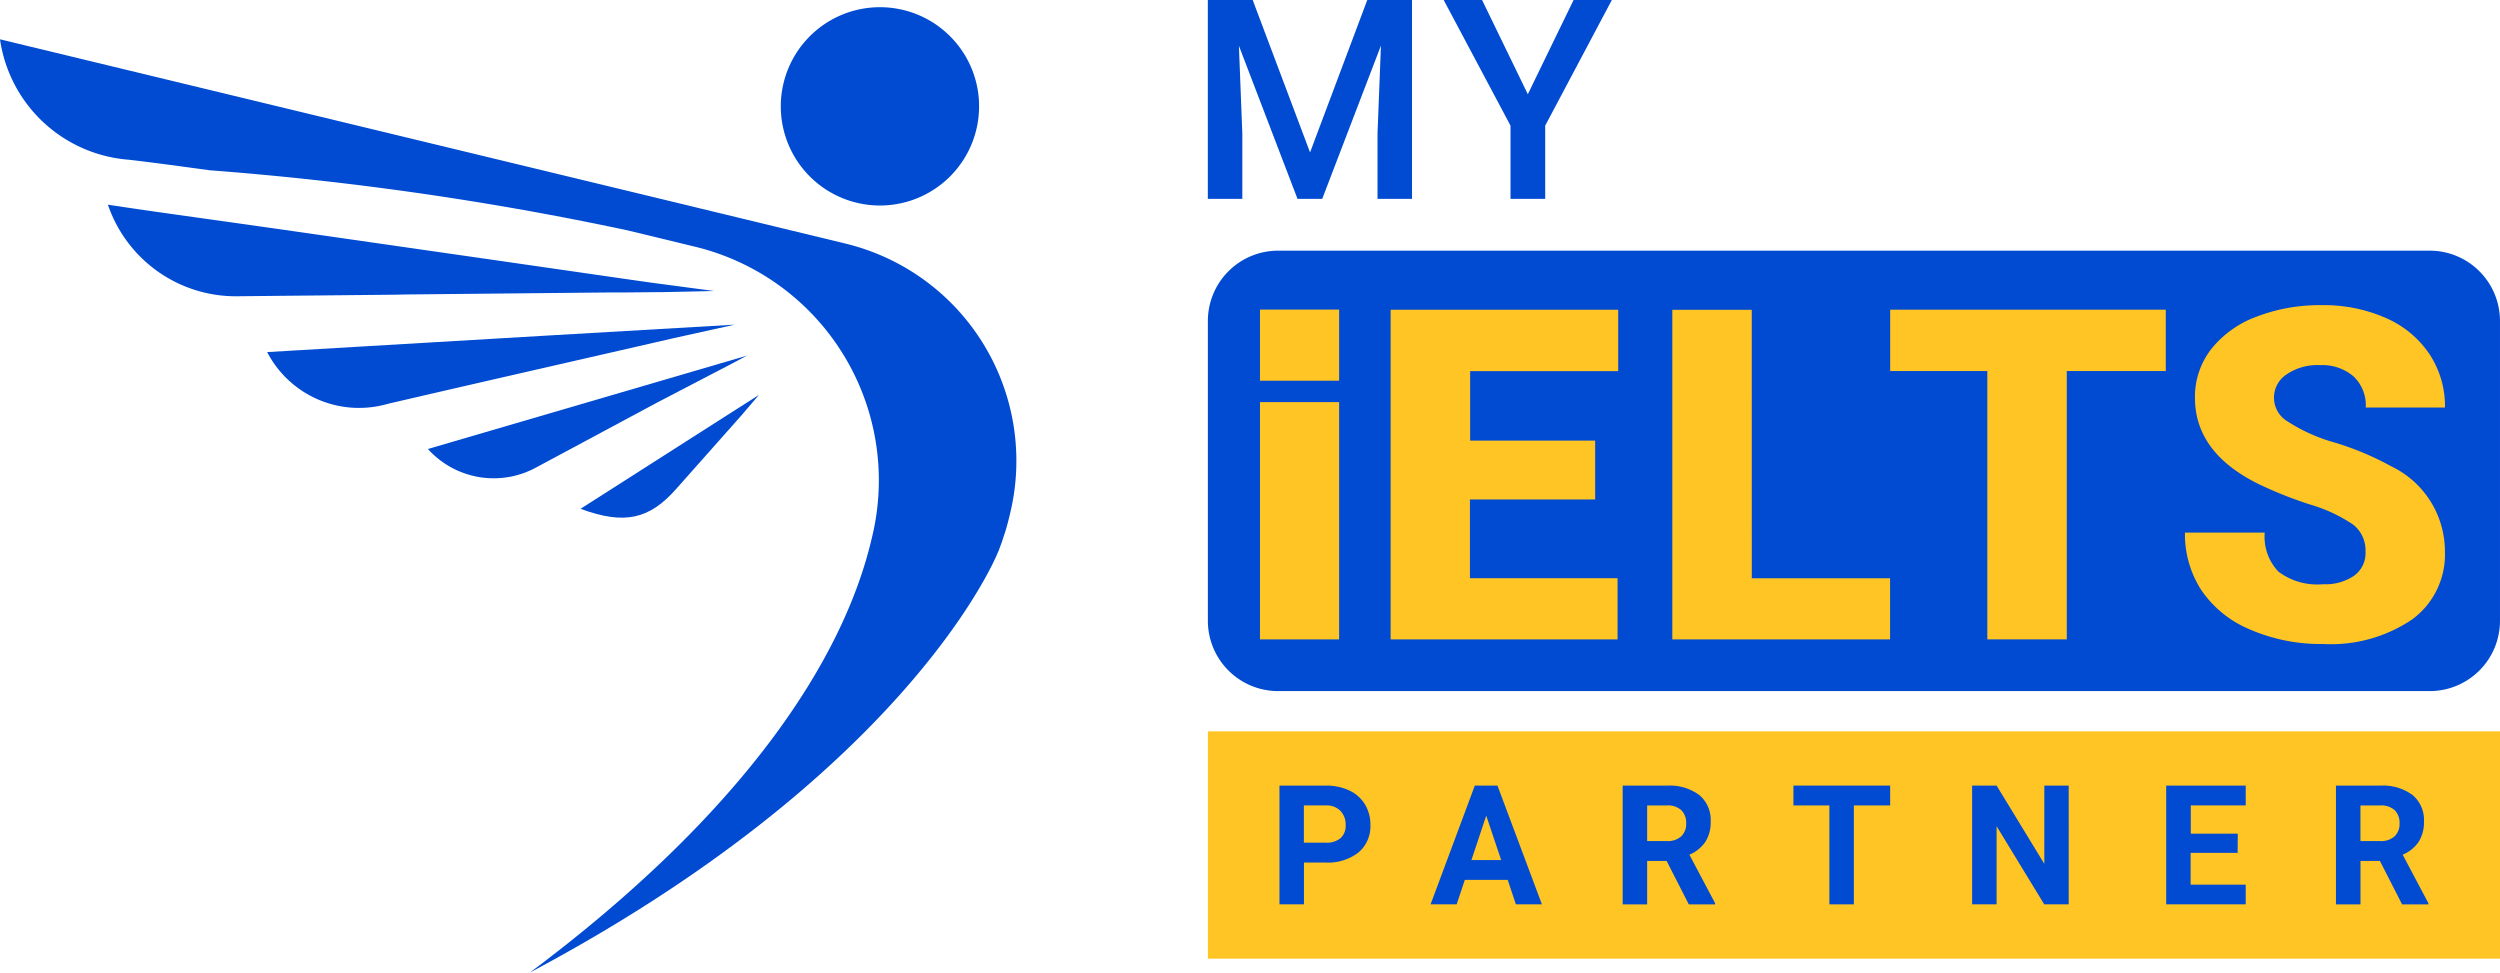 <svg xmlns="http://www.w3.org/2000/svg" width="109.221" height="42.491" viewBox="0 0 109.221 42.491">
  <g id="Group_167040" data-name="Group 167040" transform="translate(-640.389 -873.255)">
    <path id="Path_75701" data-name="Path 75701" d="M482.919,108.4H432.61a3.071,3.071,0,0,1-3.071-3.071v-13.1a3.071,3.071,0,0,1,3.071-3.071h50.308a3.071,3.071,0,0,1,3.071,3.071v13.1A3.071,3.071,0,0,1,482.919,108.4Z" transform="translate(263.62 795.048)" fill="#004bd1"/>
    <path id="XMLID_00000151535567921030809190000001736883258130365830_" d="M282.116,11.257a4.332,4.332,0,0,0,4.221-4.435V6.777a4.332,4.332,0,1,0-4.22,4.48Z" transform="translate(396.825 870.975)" fill="#004bd1"/>
    <path id="XMLID_00000045586372800163695740000006607668371614736787_" d="M115.4,115.46l-2.646.585c-4.346,1-8.163,1.863-12.505,2.873a4.521,4.521,0,0,1-5.274-2.26l12.139-.716Z" transform="translate(557.086 771.979)" fill="#004bd1"/>
    <path id="XMLID_00000077292218330444404320000015415315300778069134_" d="M165.434,126.829l.674-.359-.842.246-.408.12-12.688,3.713a3.871,3.871,0,0,0,4.742.8l5.238-2.811,2.7-1.407Z" transform="translate(506.914 762.322)" fill="#004bd1"/>
    <path id="XMLID_00000183250056121158911250000017390162998727414444_" d="M213.488,141.307q-1.428,1.612-2.862,3.225c-1.167,1.319-2.253,1.578-4.176.866l6.812-4.35.019-.011.964-.617-.753.882Z" transform="translate(459.302 750.086)" fill="#004bd1"/>
    <path id="XMLID_00000153663499815683123270000014924246973354420109_" d="M51.409,76.739l8.914-.088h.647l1.589-.015h.132l2.2-.048-2.78-.37-1.028-.146-5.54-.8-.59-.085c-3.861-.552-7.353-1.062-11.169-1.6-1.74-.245-3.6-.5-5.378-.77a5.9,5.9,0,0,0,5.667,4c2.355-.024,4.581-.044,6.936-.069Z" transform="translate(606.698 809.381)" fill="#004bd1"/>
    <path id="XMLID_00000039835690843676105900000008392698393296110735_" d="M38.1,35.719c-1.232,5.379-5.634,12.07-14.951,19.034C39,46.328,43.287,37.3,43.678,36.191c.075-.195.106-.283.148-.421a9.345,9.345,0,0,0,.267-.923l.037-.154a9.766,9.766,0,0,0-7.2-11.79l-4-.969-2.3-.556-.709-.172L0,13.98a6.158,6.158,0,0,0,5.636,5.262c1.175.138,2.355.3,3.522.46a136.968,136.968,0,0,1,18.249,2.623l2.953.715a10.5,10.5,0,0,1,7.74,12.68Z" transform="translate(640.389 860.992)" fill="#004bd1"/>
    <rect id="Rectangle_15399" data-name="Rectangle 15399" width="56.451" height="9.931" transform="translate(693.16 905.206)" fill="#ffc524"/>
    <path id="Path_75702" data-name="Path 75702" d="M431.488,0l2.506,6.659L436.494,0h1.955V8.687h-1.507V5.823l.149-3.83-2.565,6.694h-1.08L430.886,2l.149,3.825V8.687h-1.507V0Z" transform="translate(263.629 873.255)" fill="#004bd1"/>
    <path id="Path_75703" data-name="Path 75703" d="M517.056,4.117l2-4.117h1.671l-2.912,5.489v3.2H516.3v-3.2L513.38,0h1.677Z" transform="translate(190.081 873.255)" fill="#004bd1"/>
    <path id="Path_75704" data-name="Path 75704" d="M503.448,118.42h-5.463v3.442h6.45v2.671H494.52v-14.4h9.943v2.68h-6.469v3.036h5.462v2.573Z" transform="translate(206.623 776.655)" fill="#ffc524"/>
    <path id="Path_75705" data-name="Path 75705" d="M598.172,121.863h6.041v2.671H594.7v-14.4h3.471Z" transform="translate(118.75 776.655)" fill="#ffc524"/>
    <path id="Path_75706" data-name="Path 75706" d="M684.208,112.81h-4.323v11.723h-3.471V112.81H672.17v-2.68h12.04v2.68Z" transform="translate(50.798 776.655)" fill="#ffc524"/>
    <path id="Path_75707" data-name="Path 75707" d="M784.878,119.294a1.426,1.426,0,0,0-.54-1.187,6.709,6.709,0,0,0-1.895-.881,18.1,18.1,0,0,1-2.216-.881q-2.8-1.375-2.8-3.779a3.385,3.385,0,0,1,.7-2.112,4.509,4.509,0,0,1,1.973-1.424,7.69,7.69,0,0,1,2.869-.51,6.713,6.713,0,0,1,2.785.554,4.414,4.414,0,0,1,1.914,1.578,4.127,4.127,0,0,1,.683,2.339h-3.462a1.738,1.738,0,0,0-.54-1.365,2.1,2.1,0,0,0-1.46-.485,2.369,2.369,0,0,0-1.469.411,1.209,1.209,0,0,0,.054,2.048,7.473,7.473,0,0,0,2.087.93,12.84,12.84,0,0,1,2.453,1.036,4.122,4.122,0,0,1,2.334,3.71,3.518,3.518,0,0,1-1.425,2.969,6.338,6.338,0,0,1-3.908,1.078,7.754,7.754,0,0,1-3.171-.628,4.784,4.784,0,0,1-2.136-1.722,4.486,4.486,0,0,1-.718-2.517h3.485a2.209,2.209,0,0,0,.6,1.707,2.826,2.826,0,0,0,1.944.549,2.236,2.236,0,0,0,1.36-.371,1.218,1.218,0,0,0,.5-1.048Z" transform="translate(-41.144 778.067)" fill="#ffc524"/>
    <rect id="Rectangle_15400" data-name="Rectangle 15400" width="3.458" height="10.366" transform="translate(695.435 890.823)" fill="#ffc524"/>
    <rect id="Rectangle_15401" data-name="Rectangle 15401" width="3.458" height="3.108" transform="translate(695.435 886.78)" fill="#ffc524"/>
    <path id="Path_75708" data-name="Path 75708" d="M456.059,282.74v1.828H454.99V279.38h2.025a2.344,2.344,0,0,1,1.028.214,1.572,1.572,0,0,1,.682.607,1.7,1.7,0,0,1,.238.9,1.491,1.491,0,0,1-.522,1.2,2.172,2.172,0,0,1-1.445.44h-.942Zm0-.866h.955a.942.942,0,0,0,.646-.2.724.724,0,0,0,.222-.57.856.856,0,0,0-.225-.617.837.837,0,0,0-.621-.242h-.98v1.627Z" transform="translate(241.297 628.197)" fill="#004bd1"/>
    <path id="Path_75709" data-name="Path 75709" d="M512.1,283.49h-1.875l-.356,1.069H508.73l1.932-5.188h.99l1.942,5.188h-1.137Zm-1.586-.866h1.3l-.653-1.942Z" transform="translate(194.159 628.206)" fill="#004bd1"/>
    <path id="Path_75710" data-name="Path 75710" d="M578.95,282.669H578.1v1.9H577.03V279.38h1.928a2.178,2.178,0,0,1,1.417.409,1.413,1.413,0,0,1,.5,1.158,1.6,1.6,0,0,1-.23.885,1.574,1.574,0,0,1-.7.565l1.123,2.12v.051h-1.149Zm-.852-.866h.863a.881.881,0,0,0,.623-.205.735.735,0,0,0,.221-.565.786.786,0,0,0-.209-.577.867.867,0,0,0-.64-.21H578.1V281.8Z" transform="translate(134.251 628.198)" fill="#004bd1"/>
    <path id="Path_75711" data-name="Path 75711" d="M641.986,280.237H640.4v4.322h-1.069v-4.322H637.76v-.867h4.226Z" transform="translate(80.981 628.206)" fill="#004bd1"/>
    <path id="Path_75712" data-name="Path 75712" d="M705.529,284.558H704.46l-2.081-3.414v3.414H701.31V279.37h1.069l2.085,3.419V279.37h1.065Z" transform="translate(25.238 628.206)" fill="#004bd1"/>
    <path id="Path_75713" data-name="Path 75713" d="M773.432,282.31h-2.053V283.7h2.406v.859H770.31V279.37h3.475v.867h-2.4v1.234h2.053Z" transform="translate(-35.284 628.206)" fill="#004bd1"/>
    <path id="Path_75714" data-name="Path 75714" d="M832.61,282.669h-.848v1.9H830.69V279.38h1.928a2.178,2.178,0,0,1,1.417.409,1.413,1.413,0,0,1,.5,1.158,1.6,1.6,0,0,1-.23.885,1.576,1.576,0,0,1-.7.565l1.123,2.12v.051h-1.148Zm-.848-.866h.863a.881.881,0,0,0,.623-.205.735.735,0,0,0,.221-.565.784.784,0,0,0-.209-.577.868.868,0,0,0-.641-.21h-.859V281.8Z" transform="translate(-88.247 628.198)" fill="#004bd1"/>
  </g>
</svg>
